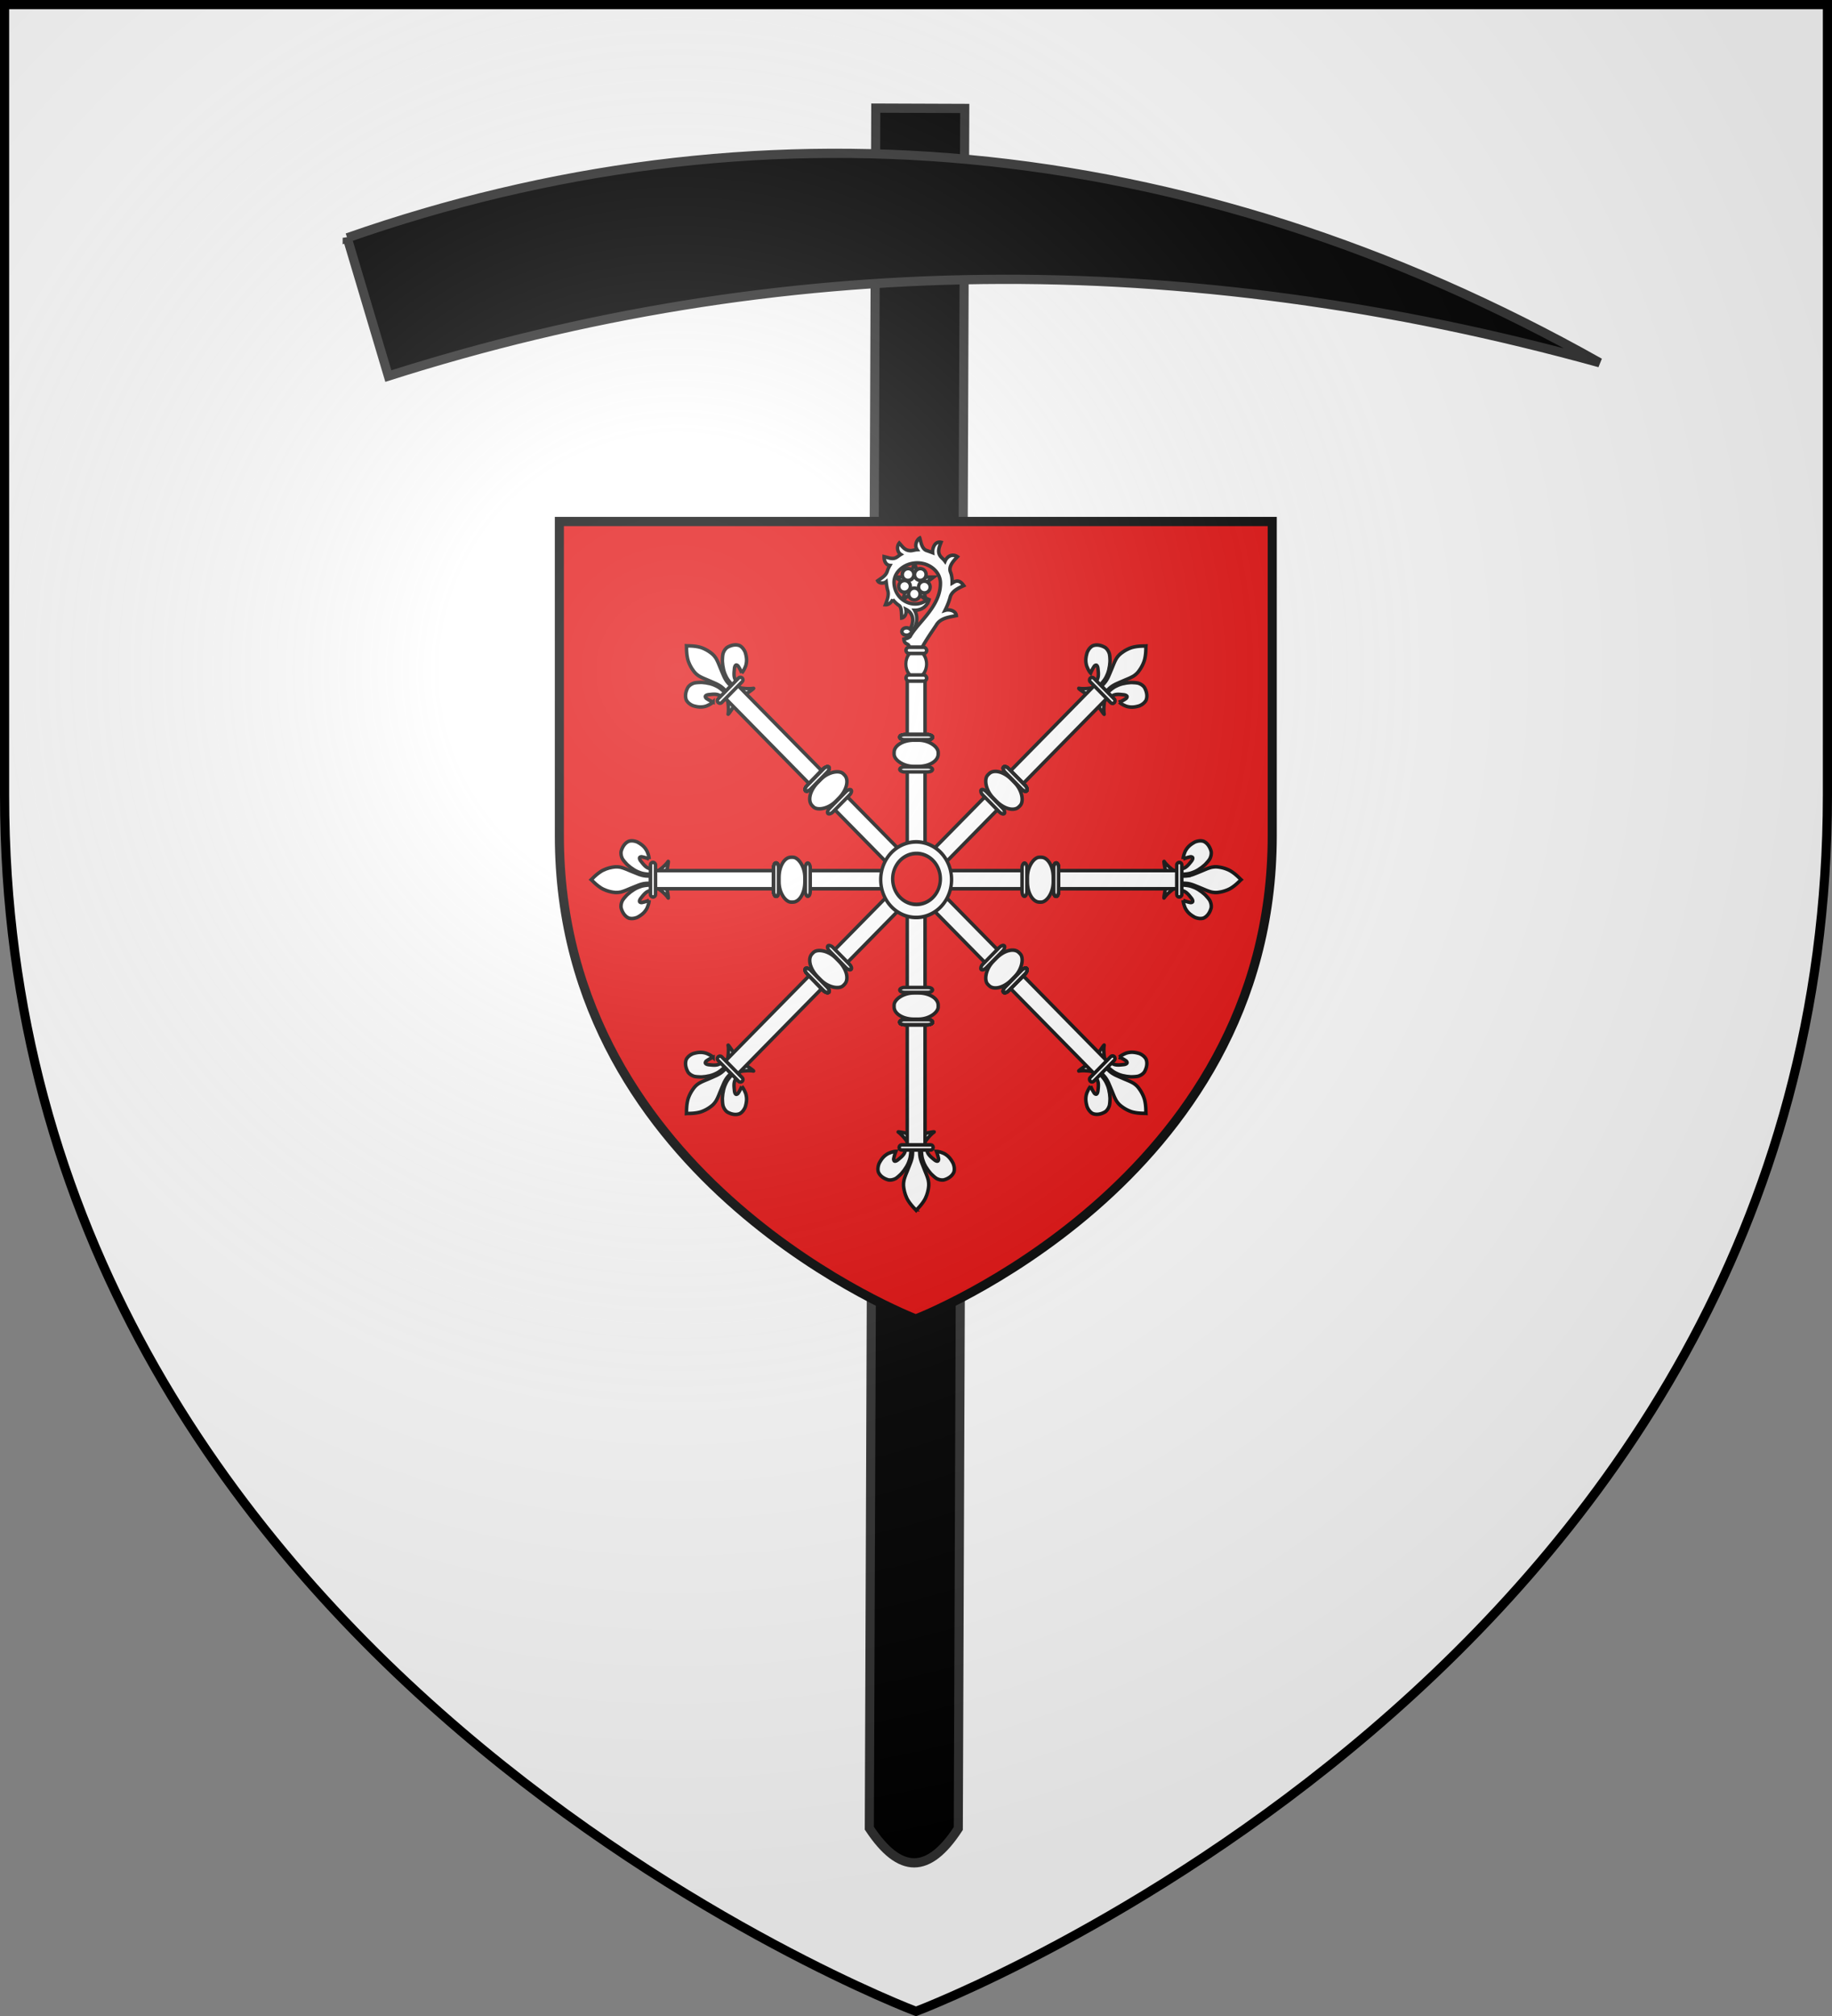 <svg xmlns="http://www.w3.org/2000/svg" xmlns:xlink="http://www.w3.org/1999/xlink" width="600" height="660" version="1"><rect width="100%" height="100%" fill="#808080" stroke="none"/><defs><radialGradient xlink:href="#a" id="d" cx="221.445" cy="226.331" r="300" fx="221.445" fy="226.331" gradientTransform="matrix(1.353 0 0 1.349 -77.63 -85.747)" gradientUnits="userSpaceOnUse"/><linearGradient id="a"><stop offset="0" stop-color="#fff" stop-opacity=".314"/><stop offset=".19" stop-color="#fff" stop-opacity=".251"/><stop offset=".6" stop-color="#6b6b6b" stop-opacity=".125"/><stop offset="1" stop-opacity=".125"/></linearGradient><g id="c"><path id="b" d="M0 0v1h.5L0 0z" transform="rotate(18 3.157 -.5)"/><use xlink:href="#b" width="810" height="540" transform="scale(-1 1)"/></g></defs><path fill="#fff" fill-rule="evenodd" d="M300 658.5s298.5-112.32 298.5-397.772V2.176H1.5v258.552C1.5 546.18 300 658.5 300 658.5z"/><g stroke="#313131" stroke-width="1.128"><path d="m798.53 378.675-11.034-.129-2.383 210.164c3.595 5.617 7.136 5.738 11.035.129z" transform="matrix(-2.64 -.041 -.04 2.679 2410.096 -946.334)"/><path fill-rule="evenodd" d="m863.851 395.526-5.36 16.809c-48.089-15.898-98.15-17.28-150.213-3.927 51.93-27.794 105.77-30.925 155.573-12.882z" transform="matrix(-2.64 -.041 -.04 2.679 2410.096 -946.334)"/></g><g fill="#e20909" stroke="#000" stroke-width="3"><path fill-rule="evenodd" stroke-width="3.202" d="M300 468.288s125.66-47.283 125.66-167.45V191.998H174.34v108.842c0 120.166 125.66 167.45 125.66 167.45z" transform="matrix(.929 0 0 .945 21.235 -10.712)"/><g fill="#fff" stroke-width="2.801" transform="matrix(.407 0 0 .414 177.945 165.048)"><path stroke-linecap="round" stroke-linejoin="round" d="M292.831 138.027h14.338V272.42H292.83z"/><rect width="35.488" height="20.795" x="282.256" y="186.622" fill-rule="evenodd" rx="15.976" ry="9.691"/><rect width="26.355" height="3.914" x="286.823" y="182.317" rx="3.653" ry="3.914"/><rect width="26.355" height="3.914" x="286.823" y="182.317" rx="3.653" ry="3.914"/><rect width="26.355" height="3.914" x="286.823" y="182.317" rx="3.653" ry="3.914"/><rect width="26.355" height="3.914" x="286.823" y="182.317" rx="3.653" ry="3.914"/><rect width="26.355" height="3.914" x="286.823" y="182.317" rx="3.653" ry="3.914"/><rect width="26.355" height="3.914" x="286.823" y="182.317" rx="3.653" ry="3.914"/><rect width="26.355" height="3.914" x="286.823" y="182.317" rx="3.653" ry="3.914"/><rect width="26.355" height="3.914" x="286.823" y="207.809" rx="3.653" ry="3.914"/><path fill-rule="evenodd" d="M294.252 506.865c-1.203-3.09-6.109-8.75-8.715-10.363-.676-.418 3.23.241 4.98.593 2.294.46 5.275 2.7 5.205 1.91-.145-1.64-.12-1.613.076-3.026.612-2.58.794-3.321 1.567-5.281.365-.925.676-1.64.88-2.038.359-.7.77-1.508 1.476-2.09l.275-.268.283.267c.691.587 1.112 1.36 1.475 2.09.2.401.516 1.114.881 2.039.773 1.96.957 2.7 1.57 5.281.196 1.413.218 1.385.073 3.026-.07.79 2.911-1.45 5.205-1.91 1.75-.352 5.656-1.01 4.98-.593-2.606 1.614-7.509 7.273-8.712 10.363h-11.5z"/><path stroke-linecap="round" stroke-linejoin="round" d="M292.831 508.656h14.338V321.499H292.83z"/><path fill-rule="evenodd" d="M295.904 510.579c-.332 2.8-.358 5.455-1.316 8.161-.818 2.312-1.088 3.03-2.586 5.589-.474.538-1.355 2.089-2.048 2.9-1.121 1.316-1.487 1.94-2.69 3.023-.987.888-2.06 1.95-3.704 3.017-2.179 1.078-3.96 1.337-5.745 1.126-3.544-.894-6.975-3.08-8.247-6.35-.596-2.246-.228-4.596.664-6.781 2.23-4.168 4.319-6.17 7.334-7.788 1.75-.727 4.192-1.649 6.137-1.659a29.575 29.575 0 0 0-1.776 5.91c-.075.714.227 1.693.817 1.795.907.157 1.96-.477 3.104-1.45 2.214-1.81 4.588-3.673 5.29-6.392.142-.358.102-.772.261-1.125"/><path d="M299.619 557.982c-2.445-2.416-4.384-4.65-5.965-7.118-1.819-2.766-2.936-6.465-3.366-8.778-.334-1.972-.826-4.032-.043-7.64.833-3.064 1.866-5.206 2.811-7.547 1.092-2.703 1.88-4.644 2.75-6.94.94-2.684 1.171-4.426 1.228-5.224.162-1.655.153-2.995.088-4.156h5.755c-.064 1.16-.073 2.5.09 4.156.055.798.286 2.54 1.227 5.224.87 2.296 1.657 4.237 2.75 6.94.945 2.34 1.978 4.483 2.811 7.547.782 3.608.29 5.668-.043 7.64-.43 2.313-1.547 6.012-3.366 8.778-1.575 2.458-3.505 4.684-5.936 7.088l-.4.467-.391-.437z"/><path fill-rule="evenodd" d="M304.096 510.579c.332 2.8.358 5.455 1.316 8.161.818 2.312 1.088 3.03 2.586 5.589.474.538 1.355 2.089 2.048 2.9 1.121 1.316 1.487 1.94 2.69 3.023.987.888 2.06 1.95 3.704 3.017 2.179 1.078 3.96 1.337 5.745 1.126 3.544-.894 6.975-3.08 8.247-6.35.596-2.246.228-4.596-.664-6.781-2.23-4.168-4.319-6.17-7.334-7.788-1.75-.727-4.192-1.649-6.137-1.659a29.574 29.574 0 0 1 1.776 5.91c.075.714-.227 1.693-.817 1.795-.907.157-1.96-.477-3.104-1.45-2.214-1.81-4.588-3.673-5.29-6.392-.142-.358-.102-.772-.261-1.125"/><rect width="27.394" height="4.067" x="286.324" y="-510.736" rx="1.957" ry="2.034" transform="scale(1 -1)"/><rect width="35.488" height="20.795" x="282.256" y="-407.296" fill-rule="evenodd" rx="15.976" ry="9.691" transform="scale(1 -1)"/><rect width="26.355" height="3.914" x="286.823" y="-411.602" rx="3.653" ry="3.914" transform="scale(1 -1)"/><rect width="26.355" height="3.914" x="286.823" y="-411.602" rx="3.653" ry="3.914" transform="scale(1 -1)"/><rect width="26.355" height="3.914" x="286.823" y="-411.602" rx="3.653" ry="3.914" transform="scale(1 -1)"/><rect width="26.355" height="3.914" x="286.823" y="-411.602" rx="3.653" ry="3.914" transform="scale(1 -1)"/><rect width="26.355" height="3.914" x="286.823" y="-411.602" rx="3.653" ry="3.914" transform="scale(1 -1)"/><rect width="26.355" height="3.914" x="286.823" y="-411.602" rx="3.653" ry="3.914" transform="scale(1 -1)"/><rect width="26.355" height="3.914" x="286.823" y="-411.602" rx="3.653" ry="3.914" transform="scale(1 -1)"/><rect width="26.355" height="3.914" x="286.823" y="-386.11" rx="3.653" ry="3.914" transform="scale(1 -1)"/><path fill-rule="evenodd" d="M509.906 291.211c-3.09-1.203-8.75-6.109-10.363-8.714-.418-.676.241 3.23.592 4.979.461 2.294 2.701 5.275 1.91 5.206-1.64-.146-1.613-.121-3.025.075-2.581.613-3.321.795-5.281 1.567-.925.365-1.64.677-2.039.88-.699.36-1.508.77-2.09 1.477l-.268.274.268.283c.587.691 1.36 1.113 2.09 1.476.4.199 1.114.516 2.039.88 1.96.773 2.7.958 5.28 1.57 1.413.197 1.386.218 3.027.073.79-.07-1.45 2.912-1.91 5.206-.352 1.749-1.011 5.655-.593 4.979 1.613-2.606 7.272-7.509 10.363-8.712v-11.499z"/><path stroke-linecap="round" stroke-linejoin="round" d="M511.696 289.79v14.338H324.54v-14.337z"/><path fill-rule="evenodd" d="M513.62 292.864c2.8-.333 5.454-.358 8.161-1.316 2.311-.818 3.029-1.089 5.588-2.587.539-.474 2.09-1.355 2.901-2.047 1.315-1.122 1.94-1.487 3.023-2.691.887-.987 1.95-2.06 3.017-3.703 1.078-2.18 1.337-3.962 1.125-5.745-.893-3.545-3.08-6.976-6.35-8.248-2.246-.596-4.595-.228-6.78.665-4.169 2.23-6.17 4.318-7.788 7.334-.727 1.75-1.65 4.192-1.659 6.136a29.575 29.575 0 0 1 5.91-1.776c.714-.074 1.692.227 1.795.818.157.906-.477 1.959-1.451 3.103-1.808 2.215-3.673 4.588-6.391 5.29-.359.142-.772.102-1.125.261"/><path d="M561.022 296.578c-2.415-2.445-4.65-4.384-7.117-5.965-2.766-1.819-6.465-2.936-8.778-3.366-1.973-.333-4.033-.825-7.64-.043-3.065.833-5.207 1.866-7.547 2.811-2.703 1.093-4.644 1.88-6.94 2.75-2.685.94-4.427 1.172-5.224 1.228a26.523 26.523 0 0 1-4.156.089v5.755c1.16-.064 2.5-.074 4.156.088.797.056 2.54.288 5.224 1.228 2.296.87 4.237 1.658 6.94 2.75 2.34.945 4.482 1.978 7.546 2.811 3.608.783 5.668.29 7.64-.043 2.314-.43 6.013-1.547 8.779-3.366 2.457-1.574 4.683-3.504 7.088-5.935l.467-.4-.438-.392z"/><path fill-rule="evenodd" d="M513.62 301.055c2.8.333 5.454.358 8.161 1.316 2.311.818 3.029 1.088 5.588 2.587.539.474 2.09 1.354 2.901 2.047 1.315 1.122 1.94 1.487 3.023 2.691.887.986 1.95 2.06 3.017 3.703 1.078 2.18 1.337 3.961 1.125 5.745-.893 3.545-3.08 6.975-6.35 8.248-2.246.595-4.595.228-6.78-.665-4.169-2.23-6.17-4.318-7.788-7.334-.727-1.75-1.65-4.192-1.659-6.137a29.575 29.575 0 0 0 5.91 1.776c.714.075 1.692-.226 1.795-.817.157-.907-.477-1.959-1.451-3.103-1.808-2.215-3.673-4.588-6.391-5.29-.359-.142-.772-.103-1.125-.262"/><rect width="27.394" height="4.067" x="283.284" y="-513.777" rx="1.957" ry="2.034" transform="rotate(90)"/><rect width="35.488" height="20.795" x="279.215" y="-410.337" fill-rule="evenodd" rx="15.976" ry="9.691" transform="rotate(90)"/><rect width="26.355" height="3.914" x="283.782" y="-414.643" rx="3.653" ry="3.914" transform="rotate(90)"/><rect width="26.355" height="3.914" x="283.782" y="-414.643" rx="3.653" ry="3.914" transform="rotate(90)"/><rect width="26.355" height="3.914" x="283.782" y="-414.643" rx="3.653" ry="3.914" transform="rotate(90)"/><rect width="26.355" height="3.914" x="283.782" y="-414.643" rx="3.653" ry="3.914" transform="rotate(90)"/><rect width="26.355" height="3.914" x="283.782" y="-414.643" rx="3.653" ry="3.914" transform="rotate(90)"/><rect width="26.355" height="3.914" x="283.782" y="-414.643" rx="3.653" ry="3.914" transform="rotate(90)"/><rect width="26.355" height="3.914" x="283.782" y="-414.643" rx="3.653" ry="3.914" transform="rotate(90)"/><rect width="26.355" height="3.914" x="283.782" y="-389.15" rx="3.653" ry="3.914" transform="rotate(90)"/><path fill-rule="evenodd" d="M90.094 291.211c3.09-1.203 8.75-6.109 10.363-8.714.418-.676-.241 3.23-.592 4.979-.461 2.294-2.701 5.275-1.91 5.206 1.64-.146 1.613-.121 3.025.075 2.581.613 3.321.795 5.281 1.567.925.365 1.64.677 2.039.88.699.36 1.508.77 2.09 1.477l.268.274-.268.283c-.587.691-1.36 1.113-2.09 1.476-.4.199-1.114.516-2.039.88-1.96.773-2.7.958-5.28 1.57-1.413.197-1.386.218-3.027.073-.79-.07 1.45 2.912 1.91 5.206.352 1.749 1.011 5.655.593 4.979-1.613-2.606-7.272-7.509-10.363-8.712v-11.499z"/><path stroke-linecap="round" stroke-linejoin="round" d="M88.304 289.79v14.338H275.46v-14.337z"/><path fill-rule="evenodd" d="M86.38 292.864c-2.8-.333-5.454-.358-8.161-1.316-2.311-.818-3.029-1.089-5.588-2.587-.539-.474-2.09-1.355-2.901-2.047-1.315-1.122-1.94-1.487-3.023-2.691-.887-.987-1.95-2.06-3.017-3.703-1.078-2.18-1.337-3.962-1.125-5.745.893-3.545 3.08-6.976 6.35-8.248 2.246-.596 4.595-.228 6.78.665 4.169 2.23 6.17 4.318 7.788 7.334.727 1.75 1.65 4.192 1.659 6.136a29.575 29.575 0 0 0-5.91-1.776c-.714-.074-1.692.227-1.795.818-.157.906.477 1.959 1.451 3.103 1.808 2.215 3.673 4.588 6.391 5.29.359.142.772.102 1.125.261"/><path d="M38.978 296.578c2.415-2.445 4.65-4.384 7.117-5.965 2.766-1.819 6.465-2.936 8.778-3.366 1.973-.333 4.033-.825 7.64-.043 3.065.833 5.207 1.866 7.547 2.811 2.703 1.093 4.644 1.88 6.94 2.75 2.685.94 4.427 1.172 5.224 1.228 1.655.162 2.996.153 4.156.089v5.755c-1.16-.064-2.5-.074-4.156.088-.797.056-2.54.288-5.224 1.228-2.296.87-4.237 1.658-6.94 2.75-2.34.945-4.482 1.978-7.546 2.811-3.608.783-5.668.29-7.64-.043-2.314-.43-6.013-1.547-8.78-3.366-2.456-1.574-4.682-3.504-7.087-5.935l-.467-.4.438-.392z"/><path fill-rule="evenodd" d="M86.38 301.055c-2.8.333-5.454.358-8.161 1.316-2.311.818-3.029 1.088-5.588 2.587-.539.474-2.09 1.354-2.901 2.047-1.315 1.122-1.94 1.487-3.023 2.691-.887.986-1.95 2.06-3.017 3.703-1.078 2.18-1.337 3.961-1.125 5.745.893 3.545 3.08 6.975 6.35 8.248 2.246.595 4.595.228 6.78-.665 4.169-2.23 6.17-4.318 7.788-7.334.727-1.75 1.65-4.192 1.659-6.137a29.575 29.575 0 0 1-5.91 1.776c-.714.075-1.692-.226-1.795-.817-.157-.907.477-1.959 1.451-3.103 1.808-2.215 3.673-4.588 6.391-5.29.359-.142.772-.103 1.125-.262"/><rect width="27.394" height="4.067" x="283.284" y="86.223" rx="1.957" ry="2.034" transform="matrix(0 1 1 0 0 0)"/><rect width="35.488" height="20.795" x="279.215" y="189.663" fill-rule="evenodd" rx="15.976" ry="9.691" transform="matrix(0 1 1 0 0 0)"/><rect width="26.355" height="3.914" x="283.782" y="185.357" rx="3.653" ry="3.914" transform="matrix(0 1 1 0 0 0)"/><rect width="26.355" height="3.914" x="283.782" y="185.357" rx="3.653" ry="3.914" transform="matrix(0 1 1 0 0 0)"/><rect width="26.355" height="3.914" x="283.782" y="185.357" rx="3.653" ry="3.914" transform="matrix(0 1 1 0 0 0)"/><rect width="26.355" height="3.914" x="283.782" y="185.357" rx="3.653" ry="3.914" transform="matrix(0 1 1 0 0 0)"/><rect width="26.355" height="3.914" x="283.782" y="185.357" rx="3.653" ry="3.914" transform="matrix(0 1 1 0 0 0)"/><rect width="26.355" height="3.914" x="283.782" y="185.357" rx="3.653" ry="3.914" transform="matrix(0 1 1 0 0 0)"/><rect width="26.355" height="3.914" x="283.782" y="185.357" rx="3.653" ry="3.914" transform="matrix(0 1 1 0 0 0)"/><rect width="26.355" height="3.914" x="283.782" y="210.85" rx="3.653" ry="3.914" transform="matrix(0 1 1 0 0 0)"/><g transform="rotate(-45 296.38 298.458)"><path fill-rule="evenodd" d="M294.252 90.054c-1.203 3.09-6.109 8.75-8.715 10.362-.676.419 3.23-.24 4.98-.592 2.294-.46 5.275-2.7 5.205-1.91-.145 1.64-.12 1.613.076 3.025.612 2.581.794 3.322 1.567 5.282.365.925.676 1.64.88 2.038.359.699.77 1.508 1.476 2.09l.275.268.283-.268c.691-.586 1.112-1.36 1.475-2.09.2-.4.516-1.113.881-2.038.773-1.96.957-2.7 1.57-5.282.196-1.412.218-1.385.073-3.025-.07-.79 2.911 1.45 5.205 1.91 1.75.351 5.656 1.01 4.98.592-2.606-1.613-7.509-7.272-8.712-10.362z"/><path stroke-linecap="round" stroke-linejoin="round" d="M292.831 88.263h14.338V275.42H292.83z"/><g stroke-width="2.684" transform="translate(-15.245 -5.82) scale(1.044)"><path fill-rule="evenodd" d="M298.106 88.297c-.318-2.683-.343-5.226-1.26-7.82-.784-2.214-1.043-2.901-2.479-5.353-.454-.516-1.298-2.002-1.961-2.78-1.075-1.26-1.425-1.857-2.578-2.895-.945-.85-1.974-1.868-3.548-2.89-2.088-1.034-3.795-1.282-5.504-1.08-3.397.857-6.683 2.952-7.902 6.084-.571 2.152-.219 4.404.636 6.497 2.137 3.993 4.138 5.911 7.027 7.461 1.677.697 4.016 1.58 5.88 1.59a28.335 28.335 0 0 1-1.702-5.662c-.072-.684.217-1.622.783-1.72.869-.15 1.877.457 2.973 1.39 2.122 1.732 4.396 3.518 5.068 6.123.137.343.099.74.25 1.078"/><path d="M301.665 42.881c-2.343 2.315-4.2 4.456-5.715 6.82-1.742 2.65-2.813 6.194-3.225 8.41-.32 1.89-.79 3.863-.041 7.32.798 2.936 1.788 4.987 2.693 7.23 1.047 2.59 1.8 4.449 2.635 6.649.9 2.572 1.123 4.241 1.176 5.005.156 1.586.147 2.87.085 3.982h5.514a25.43 25.43 0 0 1 .085-3.982c.054-.764.275-2.433 1.177-5.005.834-2.2 1.587-4.06 2.634-6.649.905-2.243 1.895-4.294 2.694-7.23.749-3.457.277-5.43-.042-7.32-.412-2.216-1.482-5.76-3.225-8.41-1.508-2.355-3.357-4.488-5.686-6.791l-.384-.448z"/><path fill-rule="evenodd" d="M305.954 88.297c.319-2.683.343-5.226 1.261-7.82.784-2.214 1.043-2.901 2.479-5.353.453-.516 1.297-2.002 1.96-2.78 1.076-1.26 1.426-1.857 2.58-2.895.944-.85 1.973-1.868 3.547-2.89 2.088-1.034 3.795-1.282 5.504-1.08 3.396.857 6.683 2.952 7.902 6.084.57 2.152.218 4.404-.637 6.497-2.136 3.993-4.137 5.911-7.026 7.461-1.678.697-4.017 1.58-5.88 1.59a28.335 28.335 0 0 0 1.702-5.662c.071-.684-.217-1.622-.783-1.72-.869-.15-1.877.457-2.974 1.39-2.121 1.732-4.395 3.518-5.068 6.123-.136.343-.098.74-.25 1.078"/><rect width="26.246" height="3.897" x="288.928" y="88.146" rx="1.875" ry="1.948"/></g><rect width="35.488" height="20.795" x="282.256" y="189.622" fill-rule="evenodd" rx="15.976" ry="9.691"/><rect width="26.355" height="3.914" x="286.823" y="185.317" rx="3.653" ry="3.914"/><rect width="26.355" height="3.914" x="286.823" y="185.317" rx="3.653" ry="3.914"/><rect width="26.355" height="3.914" x="286.823" y="185.317" rx="3.653" ry="3.914"/><rect width="26.355" height="3.914" x="286.823" y="185.317" rx="3.653" ry="3.914"/><rect width="26.355" height="3.914" x="286.823" y="185.317" rx="3.653" ry="3.914"/><rect width="26.355" height="3.914" x="286.823" y="185.317" rx="3.653" ry="3.914"/><rect width="26.355" height="3.914" x="286.823" y="185.317" rx="3.653" ry="3.914"/><rect width="26.355" height="3.914" x="286.823" y="210.809" rx="3.653" ry="3.914"/></g><g transform="scale(1 -1) rotate(45 1020.547 1.501)"><path fill-rule="evenodd" d="M294.252 90.054c-1.203 3.09-6.109 8.75-8.715 10.362-.676.419 3.23-.24 4.98-.592 2.294-.46 5.275-2.7 5.205-1.91-.145 1.64-.12 1.613.076 3.025.612 2.581.794 3.322 1.567 5.282.365.925.676 1.64.88 2.038.359.699.77 1.508 1.476 2.09l.275.268.283-.268c.691-.586 1.112-1.36 1.475-2.09.2-.4.516-1.113.881-2.038.773-1.96.957-2.7 1.57-5.282.196-1.412.218-1.385.073-3.025-.07-.79 2.911 1.45 5.205 1.91 1.75.351 5.656 1.01 4.98.592-2.606-1.613-7.509-7.272-8.712-10.362z"/><path stroke-linecap="round" stroke-linejoin="round" d="M292.831 88.263h14.338V275.42H292.83z"/><g stroke-width="2.684" transform="translate(-15.245 -5.82) scale(1.044)"><path fill-rule="evenodd" d="M298.106 88.297c-.318-2.683-.343-5.226-1.26-7.82-.784-2.214-1.043-2.901-2.479-5.353-.454-.516-1.298-2.002-1.961-2.78-1.075-1.26-1.425-1.857-2.578-2.895-.945-.85-1.974-1.868-3.548-2.89-2.088-1.034-3.795-1.282-5.504-1.08-3.397.857-6.683 2.952-7.902 6.084-.571 2.152-.219 4.404.636 6.497 2.137 3.993 4.138 5.911 7.027 7.461 1.677.697 4.016 1.58 5.88 1.59a28.335 28.335 0 0 1-1.702-5.662c-.072-.684.217-1.622.783-1.72.869-.15 1.877.457 2.973 1.39 2.122 1.732 4.396 3.518 5.068 6.123.137.343.099.74.25 1.078"/><path d="M301.665 42.881c-2.343 2.315-4.2 4.456-5.715 6.82-1.742 2.65-2.813 6.194-3.225 8.41-.32 1.89-.79 3.863-.041 7.32.798 2.936 1.788 4.987 2.693 7.23 1.047 2.59 1.8 4.449 2.635 6.649.9 2.572 1.123 4.241 1.176 5.005.156 1.586.147 2.87.085 3.982h5.514a25.43 25.43 0 0 1 .085-3.982c.054-.764.275-2.433 1.177-5.005.834-2.2 1.587-4.06 2.634-6.649.905-2.243 1.895-4.294 2.694-7.23.749-3.457.277-5.43-.042-7.32-.412-2.216-1.482-5.76-3.225-8.41-1.508-2.355-3.357-4.488-5.686-6.791l-.384-.448z"/><path fill-rule="evenodd" d="M305.954 88.297c.319-2.683.343-5.226 1.261-7.82.784-2.214 1.043-2.901 2.479-5.353.453-.516 1.297-2.002 1.96-2.78 1.076-1.26 1.426-1.857 2.58-2.895.944-.85 1.973-1.868 3.547-2.89 2.088-1.034 3.795-1.282 5.504-1.08 3.396.857 6.683 2.952 7.902 6.084.57 2.152.218 4.404-.637 6.497-2.136 3.993-4.137 5.911-7.026 7.461-1.678.697-4.017 1.58-5.88 1.59a28.335 28.335 0 0 0 1.702-5.662c.071-.684-.217-1.622-.783-1.72-.869-.15-1.877.457-2.974 1.39-2.121 1.732-4.395 3.518-5.068 6.123-.136.343-.098.74-.25 1.078"/><rect width="26.246" height="3.897" x="288.928" y="88.146" rx="1.875" ry="1.948"/></g><rect width="35.488" height="20.795" x="282.256" y="189.622" fill-rule="evenodd" rx="15.976" ry="9.691"/><rect width="26.355" height="3.914" x="286.823" y="185.317" rx="3.653" ry="3.914"/><rect width="26.355" height="3.914" x="286.823" y="185.317" rx="3.653" ry="3.914"/><rect width="26.355" height="3.914" x="286.823" y="185.317" rx="3.653" ry="3.914"/><rect width="26.355" height="3.914" x="286.823" y="185.317" rx="3.653" ry="3.914"/><rect width="26.355" height="3.914" x="286.823" y="185.317" rx="3.653" ry="3.914"/><rect width="26.355" height="3.914" x="286.823" y="185.317" rx="3.653" ry="3.914"/><rect width="26.355" height="3.914" x="286.823" y="185.317" rx="3.653" ry="3.914"/><rect width="26.355" height="3.914" x="286.823" y="210.809" rx="3.653" ry="3.914"/></g><g transform="rotate(45 303.62 298.462)"><path fill-rule="evenodd" d="M294.252 90.054c-1.203 3.09-6.109 8.75-8.715 10.362-.676.419 3.23-.24 4.98-.592 2.294-.46 5.275-2.7 5.205-1.91-.145 1.64-.12 1.613.076 3.025.612 2.581.794 3.322 1.567 5.282.365.925.676 1.64.88 2.038.359.699.77 1.508 1.476 2.09l.275.268.283-.268c.691-.586 1.112-1.36 1.475-2.09.2-.4.516-1.113.881-2.038.773-1.96.957-2.7 1.57-5.282.196-1.412.218-1.385.073-3.025-.07-.79 2.911 1.45 5.205 1.91 1.75.351 5.656 1.01 4.98.592-2.606-1.613-7.509-7.272-8.712-10.362z"/><path stroke-linecap="round" stroke-linejoin="round" d="M292.831 88.263h14.338V275.42H292.83z"/><g stroke-width="2.684" transform="translate(-15.245 -5.82) scale(1.044)"><path fill-rule="evenodd" d="M298.106 88.297c-.318-2.683-.343-5.226-1.26-7.82-.784-2.214-1.043-2.901-2.479-5.353-.454-.516-1.298-2.002-1.961-2.78-1.075-1.26-1.425-1.857-2.578-2.895-.945-.85-1.974-1.868-3.548-2.89-2.088-1.034-3.795-1.282-5.504-1.08-3.397.857-6.683 2.952-7.902 6.084-.571 2.152-.219 4.404.636 6.497 2.137 3.993 4.138 5.911 7.027 7.461 1.677.697 4.016 1.58 5.88 1.59a28.335 28.335 0 0 1-1.702-5.662c-.072-.684.217-1.622.783-1.72.869-.15 1.877.457 2.973 1.39 2.122 1.732 4.396 3.518 5.068 6.123.137.343.099.74.25 1.078"/><path d="M301.665 42.881c-2.343 2.315-4.2 4.456-5.715 6.82-1.742 2.65-2.813 6.194-3.225 8.41-.32 1.89-.79 3.863-.041 7.32.798 2.936 1.788 4.987 2.693 7.23 1.047 2.59 1.8 4.449 2.635 6.649.9 2.572 1.123 4.241 1.176 5.005.156 1.586.147 2.87.085 3.982h5.514a25.43 25.43 0 0 1 .085-3.982c.054-.764.275-2.433 1.177-5.005.834-2.2 1.587-4.06 2.634-6.649.905-2.243 1.895-4.294 2.694-7.23.749-3.457.277-5.43-.042-7.32-.412-2.216-1.482-5.76-3.225-8.41-1.508-2.355-3.357-4.488-5.686-6.791l-.384-.448z"/><path fill-rule="evenodd" d="M305.954 88.297c.319-2.683.343-5.226 1.261-7.82.784-2.214 1.043-2.901 2.479-5.353.453-.516 1.297-2.002 1.96-2.78 1.076-1.26 1.426-1.857 2.58-2.895.944-.85 1.973-1.868 3.547-2.89 2.088-1.034 3.795-1.282 5.504-1.08 3.396.857 6.683 2.952 7.902 6.084.57 2.152.218 4.404-.637 6.497-2.136 3.993-4.137 5.911-7.026 7.461-1.678.697-4.017 1.58-5.88 1.59a28.335 28.335 0 0 0 1.702-5.662c.071-.684-.217-1.622-.783-1.72-.869-.15-1.877.457-2.974 1.39-2.121 1.732-4.395 3.518-5.068 6.123-.136.343-.098.74-.25 1.078"/><rect width="26.246" height="3.897" x="288.928" y="88.146" rx="1.875" ry="1.948"/></g><rect width="35.488" height="20.795" x="282.256" y="189.622" fill-rule="evenodd" rx="15.976" ry="9.691"/><rect width="26.355" height="3.914" x="286.823" y="185.317" rx="3.653" ry="3.914"/><rect width="26.355" height="3.914" x="286.823" y="185.317" rx="3.653" ry="3.914"/><rect width="26.355" height="3.914" x="286.823" y="185.317" rx="3.653" ry="3.914"/><rect width="26.355" height="3.914" x="286.823" y="185.317" rx="3.653" ry="3.914"/><rect width="26.355" height="3.914" x="286.823" y="185.317" rx="3.653" ry="3.914"/><rect width="26.355" height="3.914" x="286.823" y="185.317" rx="3.653" ry="3.914"/><rect width="26.355" height="3.914" x="286.823" y="185.317" rx="3.653" ry="3.914"/><rect width="26.355" height="3.914" x="286.823" y="210.809" rx="3.653" ry="3.914"/></g><g transform="scale(1 -1) rotate(-45 -420.545 1.498)"><path fill-rule="evenodd" d="M294.252 90.054c-1.203 3.09-6.109 8.75-8.715 10.362-.676.419 3.23-.24 4.98-.592 2.294-.46 5.275-2.7 5.205-1.91-.145 1.64-.12 1.613.076 3.025.612 2.581.794 3.322 1.567 5.282.365.925.676 1.64.88 2.038.359.699.77 1.508 1.476 2.09l.275.268.283-.268c.691-.586 1.112-1.36 1.475-2.09.2-.4.516-1.113.881-2.038.773-1.96.957-2.7 1.57-5.282.196-1.412.218-1.385.073-3.025-.07-.79 2.911 1.45 5.205 1.91 1.75.351 5.656 1.01 4.98.592-2.606-1.613-7.509-7.272-8.712-10.362z"/><path stroke-linecap="round" stroke-linejoin="round" d="M292.831 88.263h14.338V275.42H292.83z"/><g stroke-width="2.684" transform="translate(-15.245 -5.82) scale(1.044)"><path fill-rule="evenodd" d="M298.106 88.297c-.318-2.683-.343-5.226-1.26-7.82-.784-2.214-1.043-2.901-2.479-5.353-.454-.516-1.298-2.002-1.961-2.78-1.075-1.26-1.425-1.857-2.578-2.895-.945-.85-1.974-1.868-3.548-2.89-2.088-1.034-3.795-1.282-5.504-1.08-3.397.857-6.683 2.952-7.902 6.084-.571 2.152-.219 4.404.636 6.497 2.137 3.993 4.138 5.911 7.027 7.461 1.677.697 4.016 1.58 5.88 1.59a28.335 28.335 0 0 1-1.702-5.662c-.072-.684.217-1.622.783-1.72.869-.15 1.877.457 2.973 1.39 2.122 1.732 4.396 3.518 5.068 6.123.137.343.099.74.25 1.078"/><path d="M301.665 42.881c-2.343 2.315-4.2 4.456-5.715 6.82-1.742 2.65-2.813 6.194-3.225 8.41-.32 1.89-.79 3.863-.041 7.32.798 2.936 1.788 4.987 2.693 7.23 1.047 2.59 1.8 4.449 2.635 6.649.9 2.572 1.123 4.241 1.176 5.005.156 1.586.147 2.87.085 3.982h5.514a25.43 25.43 0 0 1 .085-3.982c.054-.764.275-2.433 1.177-5.005.834-2.2 1.587-4.06 2.634-6.649.905-2.243 1.895-4.294 2.694-7.23.749-3.457.277-5.43-.042-7.32-.412-2.216-1.482-5.76-3.225-8.41-1.508-2.355-3.357-4.488-5.686-6.791l-.384-.448z"/><path fill-rule="evenodd" d="M305.954 88.297c.319-2.683.343-5.226 1.261-7.82.784-2.214 1.043-2.901 2.479-5.353.453-.516 1.297-2.002 1.96-2.78 1.076-1.26 1.426-1.857 2.58-2.895.944-.85 1.973-1.868 3.547-2.89 2.088-1.034 3.795-1.282 5.504-1.08 3.396.857 6.683 2.952 7.902 6.084.57 2.152.218 4.404-.637 6.497-2.136 3.993-4.137 5.911-7.026 7.461-1.678.697-4.017 1.58-5.88 1.59a28.335 28.335 0 0 0 1.702-5.662c.071-.684-.217-1.622-.783-1.72-.869-.15-1.877.457-2.974 1.39-2.121 1.732-4.395 3.518-5.068 6.123-.136.343-.098.74-.25 1.078"/><rect width="26.246" height="3.897" x="288.928" y="88.146" rx="1.875" ry="1.948"/></g><rect width="35.488" height="20.795" x="282.256" y="189.622" fill-rule="evenodd" rx="15.976" ry="9.691"/><rect width="26.355" height="3.914" x="286.823" y="185.317" rx="3.653" ry="3.914"/><rect width="26.355" height="3.914" x="286.823" y="185.317" rx="3.653" ry="3.914"/><rect width="26.355" height="3.914" x="286.823" y="185.317" rx="3.653" ry="3.914"/><rect width="26.355" height="3.914" x="286.823" y="185.317" rx="3.653" ry="3.914"/><rect width="26.355" height="3.914" x="286.823" y="185.317" rx="3.653" ry="3.914"/><rect width="26.355" height="3.914" x="286.823" y="185.317" rx="3.653" ry="3.914"/><rect width="26.355" height="3.914" x="286.823" y="185.317" rx="3.653" ry="3.914"/><rect width="26.355" height="3.914" x="286.823" y="210.809" rx="3.653" ry="3.914"/></g><path stroke-linecap="round" stroke-linejoin="round" stroke-width="1.285" d="M49.488 67.226A13.264 13.52 0 0 1 59.796 51.34a13.264 13.52 0 0 1 15.665 10.384 13.264 13.52 0 0 1-10.067 16.045 13.264 13.52 0 0 1-15.82-10.137" transform="matrix(0 2.254 -2.108 0 436.133 156.098)"/><path fill="#e20909" stroke-linecap="round" stroke-linejoin="round" stroke-width="1.908" d="M49.488 67.226A13.264 13.52 0 0 1 59.892 51.32a13.264 13.52 0 0 1 15.61 10.6 13.264 13.52 0 0 1-10.396 15.912A13.264 13.52 0 0 1 49.49 67.24" transform="matrix(0 1.518 -1.419 0 391.94 201.505)"/><g stroke-width="4.605" transform="translate(729.96 23.975) scale(.608)"><path d="m-725.03 85.22 15.659-11.378 15.658 11.376-5.982-18.406 15.66-11.377-19.354-.002-5.982-18.406-5.982 18.409-19.354-.001 15.658 11.376z"/><ellipse cx="999.02" cy="63.73" stroke-width="4.171" rx="6.763" ry="7.2" transform="matrix(-.922 -.67 .629 -.866 179.352 776.635)"/><ellipse cx="999.02" cy="63.73" stroke-width="4.171" rx="6.763" ry="7.2" transform="matrix(-.922 -.67 .629 -.866 163.161 776.637)"/><ellipse cx="999.02" cy="63.73" stroke-width="4.171" rx="6.763" ry="7.2" transform="matrix(.352 1.083 -1.018 .331 -1009.29 -1035.521)"/><ellipse cx="999.02" cy="63.73" stroke-width="4.171" rx="6.763" ry="7.2" transform="matrix(1.139 0 0 1.07 -1847.438 9.235)"/><ellipse cx="999.02" cy="63.73" stroke-width="4.171" rx="6.763" ry="7.2" transform="matrix(.352 -1.083 1.018 .331 -1112.82 1129.211)"/><path d="M-702.322 4.602c-3.944 2.04-7.398 9.658-3.6 15.191-3.209.13-6.26 1.455-9.275 1.269-7.374-.456-10.11-5.4-14.3-9.876-3.842 4.514-2.49 12.003 2.002 14.78-1.746 1.012-3.314 2.312-4.934 3.393-5.417 3.614-10.318 1.084-17.122-.504-.081 7.314 3.515 11.087 7.586 11.424a36.554 36.554 0 0 0-3.313 7.287c-2.086 6.431-7.506 8.896-12.817 12.691 1.837 3.597 8.295 3.64 11.253 1.23.37 3.33 1.12 8.648 2.167 11.575 1.622 5.358-.486 11.755-3.15 18.307 5.082.24 8.145-3.758 9.643-6.752a41.401 41.401 0 0 0 7.807 7.357c4.35 2.434 3.635 10.193 4.082 16.729 3.066-.518 7.095-4.55 5.534-11.354 9.958 4.89 11.688 15.194 5.534 25.798-1.126-1.06-2.822-1.747-4.712-1.747-3.387 0-6.136 2.167-6.136 4.838 0 2.67 2.749 4.837 6.136 4.837 1.653 0 3.143-.505 4.246-1.344l.055.067c8.309-7.193 12.62-20.464 6.383-31.173 7.806.16 16.321-4.032 19.232-13.84l-1.753-.806c-15.182 14.047-42.76 4.011-44.6-20.088-1.125-14.73 13.746-26.873 30.683-26.873 16.537 0 30.412 11.465 30.655 25.832.521 30.706-29.864 51.296-40.107 69.837-1.796 1.513-3.268 2.544-8.246 3.36.503 8.128 6.717 4.5 7.068 10.715h17.095c5.584-10.08 12.296-19.334 18.63-28.754 5.475-9.462 17.307-10.487 26.628-12.463-.607-6.422-9.352-8.628-14.962-6.856 1.768-3.457 3.372-7.013 4.743-10.712a80.736 80.736 0 0 0 2.137-6.685c2.218-7.845 11.5-11.828 17.917-14.747-6.876-10.148-13.143-4.448-15.371-3.253.096-5.106-.375-9.952-2.125-14.176-3.22-7.77 4.36-15.162 9.095-20.155-6.64-4.332-13.625-.773-16.416 5.897-1.847-2.478-3.18-3.38-5.142-5.453-5.549-5.86-2.726-12.475-.12-19.179-8.024-1.836-11.65 7.431-11.086 13.482-2.574-.996-6.053-2.183-8.093-2.848-5.834-1.9-7.35-9.985-8.93-16.258z"/><ellipse cx="978.714" cy="-26.675" stroke-width="4.244" rx="14.046" ry="14.901" transform="matrix(.975 0 0 1.208 -1661.33 200.767)"/><rect width="27.395" height="7.997" x="-720.621" y="146.762" ry="3.998"/><rect width="27.395" height="7.997" x="-720.621" y="182.748" ry="3.998"/></g></g></g><path fill="url(#d)" fill-rule="evenodd" d="M300 658.5s298.5-112.32 298.5-397.772V2.176H1.5v258.552C1.5 546.18 300 658.5 300 658.5z"/><path fill="none" stroke="#000" stroke-width="2.999" d="M300 658.5S1.5 546.18 1.5 260.728V2.176h597v258.552C598.5 546.18 300 658.5 300 658.5z" transform="matrix(1 0 0 1.001 0 -.677)"/></svg>